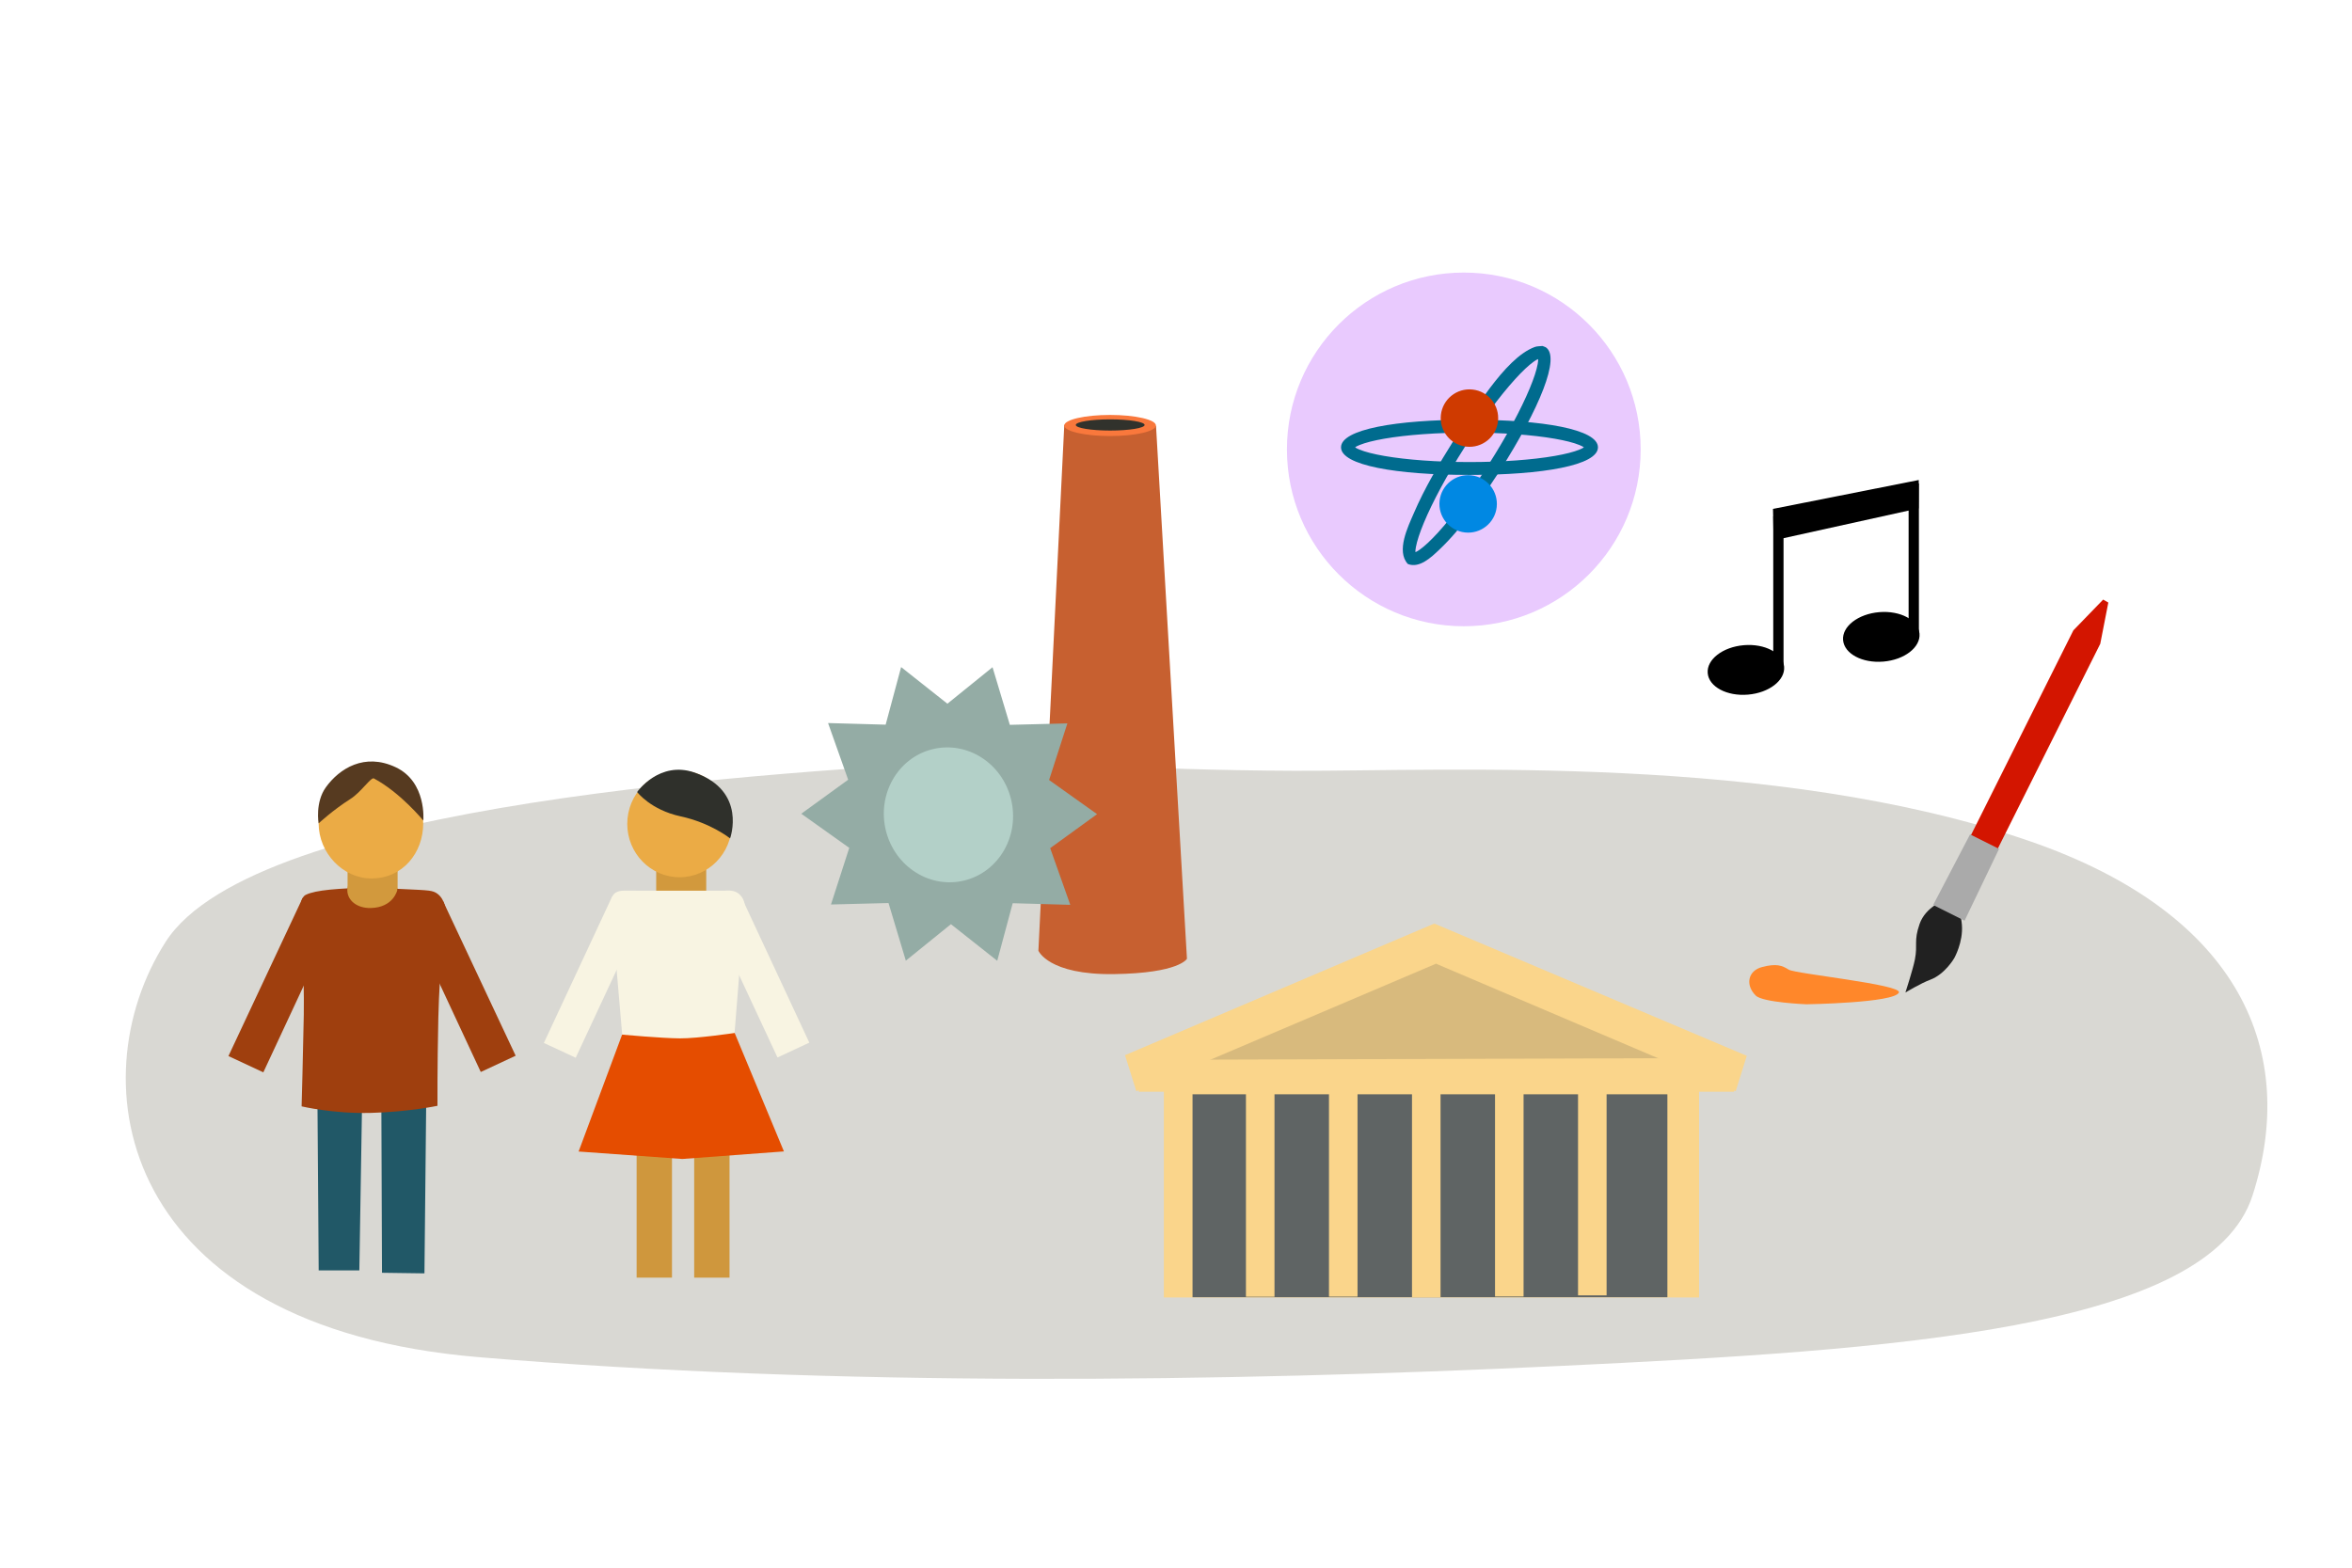 <?xml version="1.0" encoding="UTF-8" standalone="no"?>
<svg xmlns="http://www.w3.org/2000/svg" xmlns:xlink="http://www.w3.org/1999/xlink" xmlns:serif="http://www.serif.com/" width="100%" height="100%" viewBox="0 0 300 200" version="1.1" xml:space="preserve" style="fill-rule:evenodd;clip-rule:evenodd;stroke-linejoin:round;stroke-miterlimit:2;">
  <g id="Layer_8">
    <path d="M126.99,96.918c-28.313,1.578 -94.445,5.412 -105.854,23.228c-11.41,17.816 -5.916,49.163 39.933,52.997c45.849,3.834 95.078,3.157 137.758,1.128c42.68,-2.03 82.96,-4.623 88.483,-21.744c5.854,-18.147 -1.366,-35.903 -28.478,-45.235c-32.424,-11.161 -74.197,-8.893 -93.723,-8.957c-19.526,-0.064 -38.119,-1.417 -38.119,-1.417Z" style="fill:#d9d8d3;fill-rule:nonzero;"></path>
  </g>
  <g id="Layer_7">
    <g>
      <path d="M48.631,137.92l5.759,-0l-0.251,24.532l-5.416,-0.075l-0.092,-24.457Z" style="fill:#215867;fill-rule:nonzero;"></path>
      <rect x="83.698" y="108.399" width="6.381" height="9.572" style="fill:#d2993d;fill-rule:nonzero;"></rect>
      <rect x="44.333" y="108.335" width="6.381" height="9.572" style="fill:#d2993d;fill-rule:nonzero;"></rect>
      <rect x="81.202" y="138.215" width="4.51" height="24.781" style="fill:#cf973d;fill-rule:nonzero;"></rect>
      <path d="M40.472,137.739l5.759,0l-0.397,24.337l-5.185,0l-0.177,-24.337Z" style="fill:#215867;fill-rule:nonzero;"></path>
      <path d="M86.678,111.915c-3.684,0 -6.67,-3.05 -6.67,-6.811c0,-3.762 2.986,-6.811 6.67,-6.811c3.683,0 6.669,3.049 6.669,6.811c0,3.761 -2.986,6.811 -6.669,6.811Z" style="fill:#ebab45;fill-rule:nonzero;"></path>
      <path d="M78.358,114.009c0.509,-0.476 1.513,-0.381 1.513,-0.381l12.633,0.002c0,0 0.93,-0.127 1.54,0.257c0.871,0.55 0.949,1.551 0.949,1.551l-2.123,26.728l-12.654,-0.24l-2.277,-26.464c-0,0 -0.09,-0.977 0.419,-1.453Z" style="fill:#f8f4e2;fill-rule:nonzero;"></path>
      <path d="M78.074,114.388l4.058,1.892l-8.702,18.666l-4.058,-1.892l8.702,-18.666Z" style="fill:#f8f4e2;fill-rule:nonzero;"></path>
      <rect x="88.543" y="138.217" width="4.51" height="24.781" style="fill:#cf973d;fill-rule:nonzero;"></rect>
      <path d="M79.351,131.996l-5.549,14.912l13.223,0.95l12.965,-0.964l-6.283,-15.111c0,-0 -4.673,0.701 -6.978,0.689c-2.305,-0.013 -7.378,-0.476 -7.378,-0.476Z" style="fill:#e54d00;fill-rule:nonzero;"></path>
      <path d="M39.001,114.161c1.268,-0.635 4.258,-0.827 8.231,-0.931c6.263,0.309 7.427,0.288 8.086,0.533c1.365,0.508 1.544,2.296 1.544,2.296c0,-0 -0.815,7.352 -0.953,13.811c-0.138,6.459 -0.109,11.205 -0.109,11.205c0,-0 -3.662,0.781 -8.494,0.905c-4.832,0.125 -8.835,-0.834 -8.835,-0.834c0,-0 0.201,-7.207 0.278,-11.679c0.089,-5.154 -0.386,-14.056 -0.386,-14.056c0,-0 0.039,-0.949 0.638,-1.25Z" style="fill:#9f3f0e;fill-rule:nonzero;"></path>
      <path d="M38.597,114.565l4.536,1.765l-9.544,20.474l-4.451,-2.075l9.459,-20.164Z" style="fill:#9f3f0e;fill-rule:nonzero;"></path>
      <path d="M56.506,114.959l-4.728,1.327l9.544,20.473l4.451,-2.075l-9.267,-19.725Z" style="fill:#9f3f0e;fill-rule:nonzero;"></path>
      <path d="M94.527,114.351l-4.058,1.892l8.702,18.666l4.058,-1.891l-8.702,-18.667Z" style="fill:#f8f4e2;fill-rule:nonzero;"></path>
      <path d="M81.268,101.042c0,0 1.714,2.28 5.553,3.108c3.838,0.828 6.302,2.808 6.302,2.808c0,-0 2.21,-6.042 -4.522,-8.394c-4.498,-1.572 -7.333,2.478 -7.333,2.478Z" style="fill:#2f302b;fill-rule:nonzero;"></path>
      <path d="M47.27,115.843c-1.748,0.034 -2.97,-0.985 -2.97,-2.282c-0,-1.296 1.427,-2.347 3.187,-2.347c1.76,-0 3.187,1.051 3.187,2.347c0,0 -0.48,2.224 -3.404,2.282Z" style="fill:#d2993d;fill-rule:nonzero;"></path>
      <path d="M47.405,112.07c-3.684,0.016 -6.763,-3.269 -6.763,-7.03c0,-3.762 2.986,-6.811 6.67,-6.811c3.684,-0 6.67,3.049 6.67,6.811c-0,3.761 -2.601,7.011 -6.577,7.03Z" style="fill:#ebab45;fill-rule:nonzero;"></path>
      <path d="M40.642,105.04c0,0 1.796,-1.676 4.08,-3.129c1.326,-0.844 2.604,-2.797 2.965,-2.604c3.4,1.813 6.308,5.378 6.308,5.378c0,0 0.454,-4.931 -3.527,-6.806c-3.98,-1.875 -7.178,0.174 -8.898,2.551c-1.403,1.939 -0.928,4.61 -0.928,4.61Z" style="fill:#563a20;fill-rule:nonzero;"></path>
    </g>
    <g>
      <g>
        <g>
          <path d="M217.819,85.875c-0.146,-1.742 1.916,-3.337 4.608,-3.564c2.692,-0.227 4.992,1.001 5.139,2.743c0.147,1.741 -1.916,3.337 -4.608,3.564c-2.691,0.227 -4.992,-1.001 -5.139,-2.743Z" style="fill-rule:nonzero;"></path>
          <rect x="226.18" y="65.882" width="1.312" height="19.702" style="fill-rule:nonzero;"></rect>
        </g>
        <g>
          <path d="M235.087,81.661c-0.147,-1.742 1.916,-3.338 4.608,-3.565c2.691,-0.226 4.992,1.002 5.139,2.744c0.147,1.741 -1.917,3.337 -4.608,3.563c-2.691,0.227 -4.992,-1.001 -5.139,-2.742Z" style="fill-rule:nonzero;"></path>
          <rect x="243.446" y="61.666" width="1.312" height="19.701" style="fill-rule:nonzero;"></rect>
        </g>
        <path d="M226.148,64.923l18.591,-3.685l-0.021,3.618l-18.491,4.083l-0.079,-4.016Z" style="fill-rule:nonzero;"></path>
      </g>
      <g>
        <path d="M223.954,127.017c-1.36,-1.336 -1.026,-3.169 0.803,-3.647c1.829,-0.477 2.546,-0.202 3.393,0.333c0.847,0.534 14.481,1.896 14.056,2.918c-0.556,1.333 -11.801,1.501 -11.801,1.501c-0,0 -5.551,-0.222 -6.451,-1.105Z" style="fill:#ff872a;fill-rule:nonzero;"></path>
        <g>
          <path d="M248.056,114.827c0,0 -2.445,0.838 -3.213,3.059c-0.769,2.221 -0.216,2.566 -0.595,4.517c-0.24,1.232 -1.21,4.22 -1.21,4.22c0,0 1.948,-1.18 3.155,-1.627c1.901,-0.706 3.068,-2.752 3.068,-2.752c-0,0 1.162,-2.032 0.98,-4.264c-0.183,-2.231 -1.023,-2.348 -1.023,-2.348l-1.162,-0.805Z" style="fill:#212121;fill-rule:nonzero;"></path>
          <path d="M250.044,109.249l3.428,1.714l14.42,-28.835l1.027,-5.257l-0.658,-0.378l-3.798,3.921l-14.419,28.835Z" style="fill:#d31500;fill-rule:nonzero;"></path>
          <path d="M246.577,115.454l4.007,2.004l4.397,-9.163l-3.696,-1.848l-4.708,9.007Z" style="fill:#aaa;fill-rule:nonzero;"></path>
        </g>
      </g>
    </g>
    <g>
      <rect x="148.452" y="136.367" width="68.265" height="29.161" style="fill:#fad58b;fill-rule:nonzero;"></rect>
      <rect x="145.251" y="134.633" width="75.932" height="4.644" style="fill:#fad58b;fill-rule:nonzero;"></rect>
      <rect x="155.524" y="133.332" width="0.704" height="0.082" style="fill:#a9acac;fill-rule:nonzero;"></rect>
      <rect x="152.109" y="139.606" width="60.568" height="25.89" style="fill:#5f6464;fill-rule:nonzero;"></rect>
      <path d="M149.363,135.199l34.454,-15.395l34.216,15.177l-68.67,0.218Z" style="fill:#d8ba7d;fill-rule:nonzero;"></path>
      <path d="M143.496,134.616l39.448,-16.793l1.443,4.602l-39.448,16.792l-1.443,-4.601Z" style="fill:#fad58b;fill-rule:nonzero;"></path>
      <path d="M222.805,134.698l-39.861,-16.875l0.297,5.155l38.147,16.239l1.417,-4.519Z" style="fill:#fad58b;fill-rule:nonzero;"></path>
      <rect x="158.922" y="138.055" width="3.642" height="27.382" style="fill:#fad58b;fill-rule:nonzero;"></rect>
      <rect x="169.512" y="138.038" width="3.642" height="27.383" style="fill:#fad58b;fill-rule:nonzero;"></rect>
      <rect x="180.102" y="138.119" width="3.641" height="27.383" style="fill:#fad58b;fill-rule:nonzero;"></rect>
      <rect x="190.692" y="138.022" width="3.641" height="27.382" style="fill:#fad58b;fill-rule:nonzero;"></rect>
      <rect x="201.281" y="137.876" width="3.642" height="27.383" style="fill:#fad58b;fill-rule:nonzero;"></rect>
    </g>
    <path d="M186.709,79.894c-12.46,0 -22.56,-10.101 -22.56,-22.561c0,-12.459 10.1,-22.56 22.56,-22.56c12.46,-0 22.56,10.101 22.56,22.56c0,12.46 -10.1,22.561 -22.56,22.561Z" style="fill:#e9cafe;fill-rule:nonzero;"></path>
    <path d="M187.435,53.545c9.342,0 16.385,1.223 16.385,3.523c0,2.3 -7.043,3.523 -16.385,3.522c-9.342,0.001 -16.385,-1.222 -16.385,-3.522c0,-2.3 7.043,-3.523 16.385,-3.523Zm0,1.643c-4.14,0.001 -8.015,0.285 -10.865,0.779c-1.365,0.237 -2.446,0.515 -3.164,0.81c-0.469,0.219 -0.288,0.11 -0.562,0.291c0.274,0.18 0.093,0.071 0.562,0.291c0.718,0.295 1.799,0.572 3.164,0.809c2.85,0.495 6.725,0.779 10.865,0.779c4.14,0 8.015,-0.284 10.864,-0.779c1.365,-0.237 2.447,-0.514 3.164,-0.809c0.469,-0.22 0.289,-0.111 0.563,-0.291c-0.274,-0.181 -0.094,-0.072 -0.563,-0.291c-0.717,-0.295 -1.799,-0.573 -3.164,-0.81c-2.849,-0.494 -6.725,-0.778 -10.864,-0.779Z" style="fill:#006b8e;fill-rule:nonzero;"></path>
    <path d="M196.753,44.139l0.397,0.156c1.942,1.233 -0.802,7.833 -5.812,15.719c-2.353,3.536 -4.675,7.208 -7.789,10.144c-0.975,0.92 -2.489,2.379 -3.971,1.797c-1.532,-1.638 0.024,-4.775 0.741,-6.449c1.389,-3.244 3.208,-6.282 5.072,-9.269c2.365,-3.243 6.438,-10.544 10.382,-11.974c0.31,-0.112 0.654,-0.082 0.98,-0.124Zm-0.565,1.67c-0.299,0.135 -0.11,0.041 -0.547,0.319c-0.634,0.448 -1.448,1.211 -2.38,2.237c-1.945,2.14 -4.263,5.258 -6.483,8.753c-2.22,3.494 -4.058,6.917 -5.169,9.588c-0.531,1.279 -0.877,2.341 -1.013,3.104c-0.066,0.514 -0.061,0.303 -0.056,0.631c0.3,-0.135 0.111,-0.04 0.548,-0.318c0.633,-0.448 1.447,-1.212 2.379,-2.237c1.946,-2.14 4.264,-5.259 6.484,-8.753c2.22,-3.494 4.058,-6.918 5.168,-9.588c0.532,-1.279 0.878,-2.341 1.014,-3.105c0.066,-0.514 0.061,-0.302 0.055,-0.631Z" style="fill:#006b8e;fill-rule:nonzero;"></path>
    <path d="M183.788,52.931c0.225,-2.012 2.039,-3.459 4.049,-3.233c2.012,0.225 3.459,2.038 3.233,4.05c-0.225,2.01 -2.038,3.458 -4.049,3.232c-2.011,-0.225 -3.459,-2.039 -3.233,-4.049Z" style="fill:#cf3a00;fill-rule:nonzero;"></path>
    <path d="M183.622,63.879c0.225,-2.012 2.039,-3.459 4.049,-3.234c2.012,0.226 3.459,2.039 3.233,4.051c-0.225,2.01 -2.038,3.458 -4.05,3.232c-2.01,-0.225 -3.458,-2.039 -3.232,-4.049Z" style="fill:#0088e3;fill-rule:nonzero;"></path>
    <g>
      <path d="M135.75,54.211l-3.3,67.072c0,0 1.26,3.109 9.638,2.99c8.378,-0.118 9.309,-1.959 9.309,-1.959l-3.945,-67.981l-5.675,-0.259l-6.027,0.137Z" style="fill:#c76030;fill-rule:nonzero;"></path>
      <path d="M141.594,55.629c-3.228,0 -5.845,-0.603 -5.845,-1.346c0,-0.744 2.617,-1.347 5.845,-1.347c3.228,0 5.844,0.603 5.844,1.347c0,0.743 -2.616,1.346 -5.844,1.346Z" style="fill:#f9783c;fill-rule:nonzero;"></path>
      <path d="M141.606,54.928c-2.424,-0 -4.39,-0.32 -4.39,-0.714c0,-0.394 1.966,-0.714 4.39,-0.714c2.424,-0 4.39,0.32 4.39,0.714c0,0.394 -1.966,0.714 -4.39,0.714Z" style="fill:#31322c;fill-rule:nonzero;"></path>
      <g>
        <path d="M136.516,115.436l-7.345,-0.207l-1.973,7.346l-5.904,-4.671l-5.755,4.654l-2.208,-7.352l-7.34,0.186l2.332,-7.224l-6.12,-4.355l5.981,-4.338l-2.564,-7.231l7.346,0.206l1.973,-7.346l5.904,4.672l5.755,-4.655l2.209,7.352l7.338,-0.185l-2.331,7.225l6.12,4.355l-5.981,4.336l2.563,7.232Z" style="fill:#94aca5;fill-rule:nonzero;"></path>
        <path d="M113,105.979c-1.151,-4.618 1.487,-9.268 5.891,-10.385c4.406,-1.118 8.91,1.719 10.061,6.337c1.151,4.618 -1.487,9.268 -5.892,10.386c-4.405,1.118 -8.909,-1.72 -10.06,-6.338Z" style="fill:#b3d0c8;fill-rule:nonzero;"></path>
      </g>
    </g>
  </g>
</svg>
